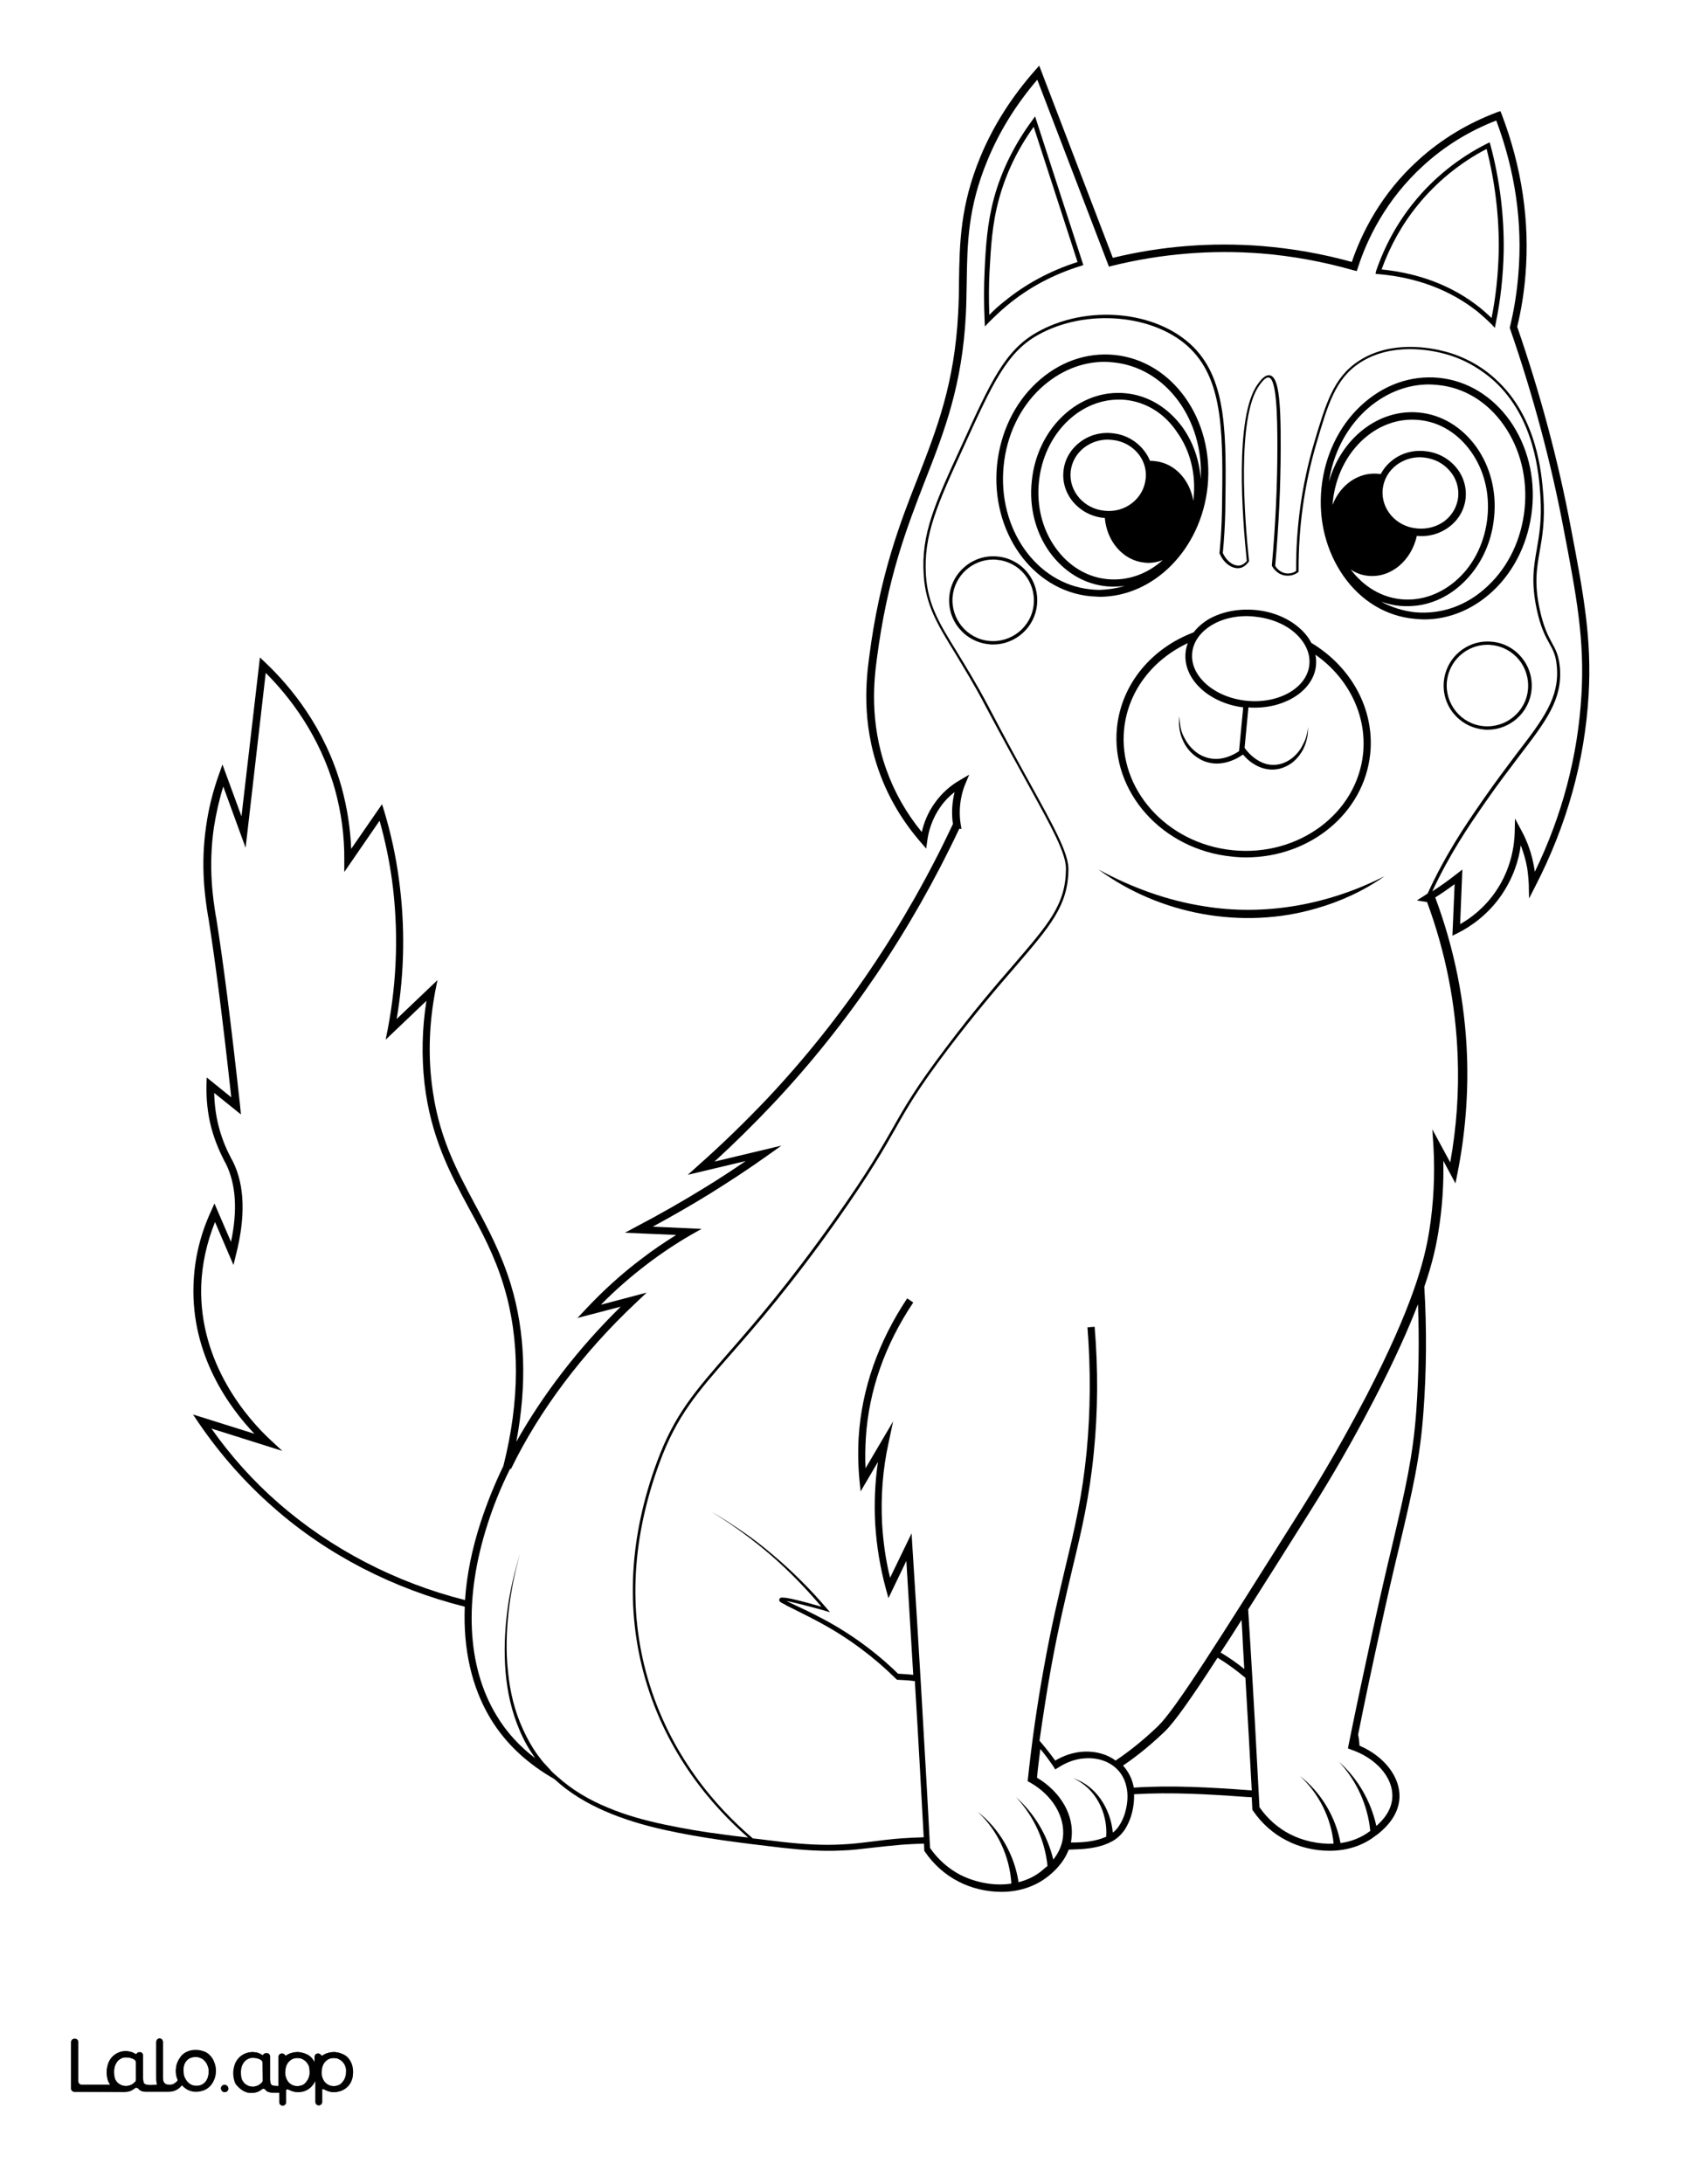 <?xml version="1.0" encoding="utf-8"?>
<!-- Generator: Adobe Illustrator 26.1.0, SVG Export Plug-In . SVG Version: 6.00 Build 0)  -->
<svg version="1.1"  id="Layer_1" data-name="Layer 1" xmlns="http://www.w3.org/2000/svg" xmlns:xlink="http://www.w3.org/1999/xlink" x="0px" y="0px"
	 viewBox="0 0 612 792" style="enable-background:new 0 0 612 792;" xml:space="preserve">
<rect x="0" y="0" width="612" height="792" fill="#808080" stroke="none"/>
<style type="text/css">
	.st0{fill:#FFFFFF;}
	.st1{fill:#010101;}
	.st2{fill:none;}
</style>
<g id="Black">
	<rect x="12.1" y="13" width="591.7" height="769.9"/>
</g>
<g id="Color">
	<path class="st0" d="M450.4,587.4c-2.7,4.3-5.2,8.2-7.6,11.8c3,1.8,5.9,3.8,8.6,6c-0.2-2.9-0.3-5.7-0.5-8.6
		C450.8,593.6,450.6,590.5,450.4,587.4z"/>
	<path class="st0" d="M111.3,747.9c-0.4-0.5-0.8-0.9-1.4-1.2c-0.2-0.1-0.4-0.2-0.6-0.3c-0.4-0.1-0.7-0.2-1.1-0.2
		c-0.8,0-1.5,0.1-2.1,0.3c-0.5,0.2-0.9,0.5-1.3,0.9c-0.8,0.9-1.3,2.1-1.4,3.6c0,0.7,0,1.4,0.2,2s0.5,1.2,0.8,1.7
		c0.4,0.5,0.8,0.9,1.4,1.2c0.5,0.3,1.2,0.5,1.8,0.5c0.6,0.1,1.3-0.1,1.9-0.3s1-0.5,1.4-1s0.8-1,1-1.6c0.3-0.7,0.4-1.4,0.4-2.1
		c0-0.7-0.1-1.3-0.2-2C112,749,111.7,748.4,111.3,747.9z"/>
	<path class="st0" d="M101,545c19,16.6,42.4,28.8,67.7,35.2c0.6-9,2.5-18.5,5.7-28.3c2.2-6.7,4.9-13.5,8.2-20.3
		c6-23.7,6.1-45.6,0.2-65.2c-3.3-11-8.1-19.9-12.8-28.5c-6.8-12.6-13.7-25.6-16-45c-1.1-9.9-0.9-19.9,0.7-30L139.9,377l0.8-4
		c3.4-18,3.9-36.1,1.5-53.9c-1-7.2-2.5-14.4-4.5-21.5l-12.8,18.6V312c0.1-8.8-1.1-17.5-3.4-25.8c-5.5-19.4-16.3-33.4-25.1-42.2
		l-7.3,63.4L81,285.2c-1.5,4.8-2.6,9.8-3.4,14.8c-2.1,14.5-0.3,26,0.7,32.2l0.1,0.4c2.6,16.3,5.3,37.4,8.7,68.3l0.3,3.2l-9.7-7.8
		c0.1,4.1,0.6,8.1,1.6,12c1.4,5.5,3.3,9.3,4.6,11.8c0.3,0.5,0.5,0.9,0.7,1.3c4.2,8.6,4.5,19.9,1,33.6l-0.9,3.7L78,443.1
		c-3,7.5-4.7,15.2-5,23c-0.9,28.6,17.3,48.8,25.2,56.1l4.2,3.9L76.7,518C83.6,527.8,91.8,537,101,545z"/>
	<path class="st0" d="M94.8,747c-0.4-0.2-0.7-0.4-1.1-0.5c-0.6-0.2-1.3-0.3-1.9-0.3s-1.3,0.1-1.8,0.4c-0.6,0.3-1,0.6-1.4,1.1
		s-0.7,1.1-0.9,1.7c-0.2,0.7-0.3,1.4-0.3,2.2c0,0.7,0.1,1.5,0.3,2.2c0.2,0.6,0.5,1,0.9,1.5s0.9,0.7,1.4,1c0.6,0.3,1.3,0.4,1.9,0.4
		c0.7,0,1.3-0.2,2-0.5c0.5-0.3,0.9-0.6,1.3-1c0.2-0.2,0.3-0.5,0.3-0.8v-6.3C95.4,747.6,95.2,747.2,94.8,747z"/>
	<path class="st0" d="M124.5,747.9c-0.4-0.5-0.8-0.9-1.4-1.2c-0.2-0.1-0.4-0.2-0.6-0.3c-0.4-0.1-0.7-0.2-1.1-0.2
		c-0.8,0-1.5,0.1-2.1,0.3c-0.5,0.2-0.9,0.5-1.3,0.9c-0.8,0.9-1.3,2.1-1.4,3.6c0,0.7,0,1.4,0.2,2s0.5,1.2,0.8,1.7
		c0.4,0.5,0.8,0.9,1.4,1.2c0.5,0.3,1.2,0.5,1.8,0.5c0.6,0.1,1.3-0.1,1.9-0.3s1-0.5,1.4-1s0.8-1,1-1.6c0.3-0.7,0.4-1.4,0.4-2.1
		c0.1-0.7,0-1.3-0.2-2C125.2,749,124.9,748.4,124.5,747.9z"/>
	<path class="st0" d="M67.8,754.8c0.4,0.5,0.9,0.9,1.5,1.2s1.2,0.4,1.9,0.4c0.7,0,1.3-0.1,1.9-0.4c0.6-0.2,1-0.6,1.4-1.1
		s0.7-1.1,0.9-1.7c0.2-0.7,0.3-1.4,0.3-2.1c0-0.7-0.1-1.4-0.4-2c-0.2-0.6-0.5-1.2-1-1.7c-0.4-0.5-0.9-0.9-1.5-1.1
		c-0.6-0.3-1.2-0.4-1.8-0.4c-1.5,0-2.6,0.5-3.4,1.4s-1.2,2.2-1.2,3.8c0,0.7,0.1,1.4,0.3,2.1C67,753.7,67.4,754.3,67.8,754.8z"/>
	<path class="st0" d="M0,792h612V0H0V792z M81.3,758.6c-0.6-0.1-1-0.5-1.1-1.1c-0.2-0.9,0.6-1.7,1.5-1.5c0.5,0.1,1,0.5,1.1,1.1
		C83,758,82.2,758.7,81.3,758.6z M127.5,754.6c-0.7,1.7-2.1,3-3.9,3.6c-0.9,0.3-1.8,0.4-2.8,0.4c-0.9,0-1.8-0.3-2.6-0.7l-0.8-0.4
		c-0.2-0.1-0.5,0.1-0.5,0.3v4.4c0,0.7-0.6,1.2-1.2,1.2l0,0c-0.7,0-1.2-0.6-1.2-1.2v-7.6c0-0.1-0.1-0.1-0.1,0
		c-0.4,0.8-1.6,2.8-3.8,3.6c-1.2,0.4-2.3,0.4-2.8,0.4c-0.9,0-1.8-0.3-2.6-0.7l-0.7-0.3c-0.3-0.1-0.7,0.1-0.7,0.4v4.3
		c0,0.7-0.6,1.2-1.2,1.2l0,0c-0.7,0-1.2-0.6-1.2-1.2v-3.5H99c-1.3,0-2.3-0.3-2.8-1.1c-0.2-0.3-0.8-0.5-1.2-0.2
		c-0.2,0.1-0.3,0.2-0.4,0.3s-0.3,0.2-0.5,0.3c-0.4,0.2-0.9,0.4-1.4,0.6c-0.5,0.1-1,0.2-1.5,0.2c-0.3,0-0.5,0-0.6,0
		c-2.4-0.2-4-2-4.4-2.4c-0.1-0.1-0.1-0.2-0.2-0.2l0,0c-0.1-0.1-0.2-0.2-0.3-0.3c0-0.1-0.1-0.1-0.1-0.2c0,0,0-0.1-0.1-0.1
		c-0.2-0.3-0.3-0.6-0.4-0.9c-0.3-0.9-0.5-2-0.5-3.1c0-1,0.2-2,0.5-3c0.3-0.9,0.8-1.7,1.4-2.4c1.3-1.4,3.1-2.2,5-2.2
		c0.8,0,1.6,0.2,2.3,0.4c0.4,0.2,0.8,0.3,1.1,0.6c0.2,0.1,0.5,0.1,0.6-0.1l0,0c0.3-0.6,1.3-0.5,1.4-0.5l0,0c0.5,0.1,0.9,0.6,0.9,1.1
		v7.9c0,0.7,0,1.8,0.4,2.3c0.1,0.1,0.1,0.1,0.2,0.2c0.4,0.4,1.6,0.4,2.6,0.4v-10.6c0-0.7,0.6-1.2,1.2-1.2l0,0c0.4,0,0.8,0.2,1,0.6
		c0.1,0.2,0.4,0.3,0.6,0.1c0.5-0.3,1-0.6,1.6-0.8c0.4-0.1,0.7-0.2,1.1-0.3c0,0,0,0,0.1,0c0.5-0.1,1.1-0.1,1.6-0.1
		c0.9,0.1,1.8,0.3,2.7,0.7c0.8,0.4,1.5,0.9,2.1,1.5c0.4,0.5,0.8,1.1,1.1,1.7v-2.2c0-0.7,0.6-1.2,1.2-1.2l0,0c0.4,0,0.8,0.2,1,0.6
		c0.2,0.2,0.5,0.3,0.7,0.1c0.5-0.3,1-0.6,1.6-0.8c0.4-0.1,0.7-0.2,1.1-0.3c0,0,0,0,0.1,0c0.5-0.1,1.1-0.1,1.6-0.1
		c0.9,0.1,1.8,0.3,2.7,0.7c0.8,0.4,1.5,0.9,2.1,1.5c0.6,0.7,1.1,1.5,1.3,2.3c0.3,0.9,0.4,1.9,0.4,3
		C128.1,752.7,127.9,753.7,127.5,754.6z M70.2,465.8c0.3-9.1,2.4-18.1,6.4-26.7l1.2-2.7l6,13.9c2.4-11.3,1.8-20.7-1.7-28
		c-0.2-0.4-0.4-0.8-0.7-1.3c-1.3-2.6-3.3-6.6-4.8-12.3c-1.3-5-1.8-10.1-1.7-15.4l0.1-2.6l8.9,7.2c-3.2-29.2-5.8-49.3-8.3-65.1
		l-0.1-0.4c-1-6.3-2.9-18.1-0.7-33c0.9-6.4,2.5-12.7,4.7-18.8l1.2-3.4l6.9,18.8l6.7-57.6l1.9,1.8c9.3,8.8,21.7,23.8,27.7,45.2
		c2,7.3,3.2,14.8,3.5,22.4l11.2-16.2l0.8,2.6c2.4,8,4.2,16.2,5.3,24.5c2.3,16.7,2.1,33.8-0.8,50.8l14.8-14.1l-0.8,4
		c-2.1,11.1-2.6,22.3-1.3,33.2c2.2,19,8.8,31.2,15.7,44.1c4.7,8.7,9.5,17.7,13,29c5.3,17.4,5.9,36.5,2,57.1
		c9.6-17.1,22.5-33.9,37.9-49l-15.7,4.1l3.1-3.3c6.2-6.6,13-12.8,20.2-18.2c4-3.1,8.2-5.9,12.5-8.6l-18.6-0.8l4.3-2.3
		c8.4-4.4,16.8-9.2,24.9-14.2c4.9-3,9.8-6.2,14.6-9.5l-21,5l3.9-3.5c8.6-7.6,17-15.8,24.9-24.1c27.3-29,50-62.6,67.4-99.6
		c-0.7-4.6-0.1-8.7,0.6-11.6c-1.9,1.5-3.6,3.2-5,5.2c-3.3,4.6-4.5,9.3-4.9,12.4l-0.4,2.9l-1.9-2.2c-6.7-7.7-11.8-16.3-15.1-25.5
		c-6.7-18.4-4.6-34.6-3.7-41.6c3.8-29.7,11.2-48.8,17.8-65.5c6.8-17.5,13.2-33.9,14.5-59.4c0.2-3.8,0.3-7.6,0.3-11.3
		c0.2-14.2,0.5-27.7,7.7-45.2c4.7-11.4,11.5-22,20-31.6l1.4-1.6l26.7,69.7c17.7-4.3,35.9-5.7,53.9-4.3c11.1,0.9,22.1,2.8,32.8,5.8
		c3.5-10.3,10.5-24.7,24.3-37.1c8.3-7.5,17.8-13.2,28.4-17.2l1.2-0.4l0.5,1.2c7.3,19.2,10.2,38.8,8.6,58.2c-0.5,6.3-1.5,12.6-3,18.8
		c8.3,24,14.9,48.5,19.5,73c4.6,24.1,7.6,40.1,6.4,60.6c-1.4,23.8-7.9,47.1-19.3,69.2l-2.3,4.5l-0.1-5.1c-0.1-2.1-0.3-4.1-0.6-6.1
		c-0.5-2.8-1.3-5.4-2.3-8.1c-0.7,5.3-2.7,11.8-7.1,18.2c-5,7.2-11.3,11.4-15.7,13.6l-2,1l0.8-18.7c-2.3,1.7-4.6,3.3-7,4.8v0.1
		c6.9,18.5,10.8,37.9,11.5,57.5c0.5,14.2-0.7,28.6-3.5,42.6l-0.7,3.5l-4.4-8.2c0.2,8.6-0.4,17.3-1.8,25.8c-0.8,5-2.1,11.2-5.1,19.9
		c0.9,15.1,0.8,30.3-0.3,45.2c-1.2,16.8-3.9,28.4-8.9,49.5c-2,8.3-4.2,17.8-6.8,29.7c-2.8,12.7-5.5,25.4-8,37.9c0,0.1,0,0.1,0,0.2
		c0.3,1.3,0.4,2.6,0.5,3.9c8.9,3.8,14.8,11.3,14.5,18.8c-0.3,7.2-6.1,11.9-8.3,13.6l-0.2,0.1c-5,4-11,5.6-16.9,5.6
		c-5.6,0-11.1-1.4-15.5-3.7c-4.8-2.4-9.1-6.2-12.3-10.9l-0.2-0.3v-0.4c-0.1-1.4-0.1-2.7-0.2-4.1c-0.6,0-1.2-0.1-1.9-0.1
		c-13.6-1-27.2-1.8-40.8-1c0.1,2.7-0.3,5.4-1.1,8c-0.6,1.8-1.4,3.6-2.5,5.2c-1.2,1.6-2.7,3-4.4,3.9c-3.5,1.9-7.3,2.5-11,2.8
		c-1.6,0.1-3.2,0.1-4.7,0.2c-2,5.2-5.9,8.4-7.4,9.6c-5,4-11,5.7-17,5.7c-5.6,0-11.1-1.4-15.5-3.7c-4.8-2.4-9.1-6.2-12.3-10.9
		l-0.2-0.3v-0.4c0-0.7-0.1-1.4-0.1-2.2c-2.7,0.1-5.4,0.2-8,0.4c-3.6,0.3-7.2,0.7-10.8,1.1c-3.6,0.4-7.3,0.9-10.9,1
		c-7.3,0.4-14.7-0.2-21.9-1c-14.4-1.7-28.9-3.4-43.1-6.6c-7.1-1.6-14.2-3.7-20.9-6.6c-6.7-2.9-13.1-6.7-18.5-11.7
		c-9.4-5.4-17.4-12.4-23.2-22c-6.8-11.3-9.9-25.1-9.3-40.5c-25.9-6.5-49.9-18.8-69.3-35.9c-10.3-9-19.4-19.3-27.2-30.7l-2.1-3.1
		l22.3,7C83.3,510.5,69.3,491.5,70.2,465.8z M25.8,740.4c0-0.7,0.6-1.2,1.2-1.2h0.2c0.7,0,1.2,0.6,1.2,1.2v14.3
		c0,0.7,0.6,1.2,1.2,1.2h10.5c-0.4-0.4-0.7-0.9-0.9-1.5c-0.3-0.9-0.5-2-0.5-3.1c0-1,0.2-2,0.5-3c0.3-0.9,0.8-1.7,1.4-2.4
		c1.3-1.4,3.1-2.2,5-2.2c0.8,0,1.6,0.2,2.3,0.4c0.4,0.2,0.8,0.3,1.1,0.6c0.2,0.1,0.5,0.1,0.6-0.1l0,0c0.3-0.6,1.3-0.5,1.4-0.5
		c0.5,0.1,0.9,0.6,0.9,1.1v7.9c0,0.7,0,1.8,0.4,2.3c0.1,0.1,0.1,0.1,0.2,0.2c0.7,0.6,3.3,0.4,4.2,0.3c0.1,0,0.2,0,0.4,0
		c0-0.1,0-0.1-0.1-0.1c-0.2-0.6-0.3-1.3-0.3-2.2v-13.3c0-0.7,0.6-1.2,1.2-1.2l0,0c0.7,0,1.2,0.6,1.2,1.2v13c0,1,0.2,1.6,0.6,2
		c0.4,0.5,1,0.6,1.8,0.6c0.3,0,0.7,0,1-0.1c0.9-0.3,1.8-1.1,2-1.6c0,0-0.2-0.5-0.3-0.8c-0.3-0.9-0.4-1.5-0.4-2.6
		c0-1.2,0.2-2.2,0.6-3.1c0.4-0.9,0.9-1.7,1.5-2.4c0.7-0.7,1.4-1.2,2.3-1.5c0.9-0.4,1.9-0.5,2.9-0.5s1.9,0.2,2.8,0.5s1.7,0.8,2.3,1.5
		c0.7,0.7,1.2,1.5,1.5,2.4c0.4,0.9,0.6,2,0.6,3.1s-0.2,2.2-0.6,3.1c-0.7,1.8-2,3.2-3.8,3.9c-0.9,0.4-1.9,0.5-2.8,0.5
		c-1,0-1.9-0.2-2.8-0.6c-0.7-0.3-1.9-1.2-2.3-1.8c-0.6,1-2.2,2-3.2,2.2c-0.5,0.1-1.1,0.2-1.6,0.2H53c-1.3,0-2.3-0.3-2.8-1.1
		c-0.2-0.3-0.8-0.5-1.2-0.2c-0.2,0.1-0.3,0.2-0.4,0.3c-0.1,0.1-0.3,0.2-0.5,0.3c-0.4,0.2-0.9,0.4-1.4,0.6c-0.5,0.1-1,0.2-1.5,0.2
		L27,758.5c-0.7,0-1.2-0.6-1.2-1.2V740.4z"/>
	<path class="st0" d="M42.5,755c0.4,0.5,0.9,0.7,1.4,1c0.6,0.3,1.3,0.4,1.9,0.4c0.7,0,1.3-0.2,2-0.5c0.5-0.3,0.9-0.6,1.3-1
		c0.2-0.2,0.3-0.5,0.3-0.8l0,0v-6.3c0-0.4-0.2-0.8-0.6-1c-0.4-0.2-0.7-0.4-1.1-0.5c-0.6-0.2-1.3-0.3-1.9-0.3c-0.6,0-1.3,0.1-1.8,0.4
		c-0.6,0.3-1,0.6-1.4,1.1s-0.7,1.1-0.9,1.7c-0.2,0.7-0.3,1.4-0.3,2.2c0,0.7,0.1,1.5,0.3,2.2C41.8,754.1,42.1,754.5,42.5,755z"/>
	<path class="st1" d="M27,758.5l18.2,0.1c0.5,0,1-0.1,1.5-0.2c0.5-0.1,1-0.3,1.4-0.6c0.2-0.1,0.3-0.2,0.5-0.3
		c0.1-0.1,0.3-0.2,0.4-0.3c0.3-0.3,0.9-0.1,1.2,0.2c0.6,0.8,1.5,1.1,2.8,1.1h8.2c0.5,0,1.1-0.1,1.6-0.2c1-0.2,2.6-1.2,3.2-2.2
		c0.4,0.6,1.6,1.5,2.3,1.8c0.9,0.4,1.8,0.6,2.8,0.6s1.9-0.2,2.8-0.5c1.8-0.7,3.1-2.1,3.8-3.9c0.4-0.9,0.6-2,0.6-3.1
		c0-1.2-0.2-2.2-0.6-3.1c-0.3-0.9-0.9-1.7-1.5-2.4c-0.7-0.7-1.4-1.2-2.3-1.5c-0.9-0.4-1.8-0.5-2.8-0.5s-1.9,0.2-2.9,0.5
		c-0.9,0.3-1.6,0.8-2.3,1.5c-0.6,0.6-1.1,1.4-1.5,2.4c-0.4,0.9-0.6,2-0.6,3.1s0.1,1.7,0.4,2.6c0.1,0.2,0.3,0.7,0.3,0.8
		c-0.2,0.6-1.1,1.4-2,1.6c-0.3,0.1-0.7,0.1-1,0.1c-0.7,0-1.4-0.1-1.8-0.6c-0.4-0.5-0.6-1-0.6-2v-13c0-0.7-0.6-1.2-1.2-1.2l0,0
		c-0.7,0-1.2,0.6-1.2,1.2v13.3c0,0.9,0.1,1.6,0.3,2.2c0,0.1,0,0.1,0.1,0.1c-0.1,0-0.2,0-0.4,0c-1,0.1-3.5,0.3-4.2-0.3
		c-0.1-0.1-0.1-0.1-0.2-0.2c-0.4-0.5-0.4-1.7-0.4-2.3v-7.9c0-0.5-0.4-1-0.9-1.1c-0.1,0-1-0.1-1.4,0.5l0,0c-0.1,0.2-0.4,0.3-0.6,0.1
		c-0.4-0.2-0.7-0.4-1.1-0.6c-0.7-0.3-1.4-0.4-2.3-0.4c-1.9,0-3.7,0.8-5,2.2c-0.6,0.7-1.1,1.5-1.4,2.4c-0.3,1-0.5,2-0.5,3
		c0,1.1,0.2,2.2,0.5,3.1c0.2,0.5,0.5,1,0.9,1.5H29.6c-0.7,0-1.2-0.6-1.2-1.2v-14.3c0-0.7-0.6-1.2-1.2-1.2H27c-0.7,0-1.2,0.6-1.2,1.2
		v16.8C25.8,757.9,26.3,758.5,27,758.5z M67.7,747.2c0.8-1,2-1.4,3.4-1.4c0.6,0,1.3,0.2,1.8,0.4c0.6,0.3,1.1,0.7,1.5,1.1
		c0.4,0.5,0.8,1.1,1,1.7c0.2,0.7,0.4,1.3,0.4,2s-0.1,1.4-0.3,2.1c-0.2,0.6-0.5,1.2-0.9,1.7s-0.9,0.8-1.4,1.1
		c-0.6,0.3-1.3,0.4-1.9,0.4s-1.3-0.1-1.9-0.4c-0.6-0.3-1.1-0.7-1.5-1.2s-0.7-1.1-1-1.7c-0.2-0.7-0.3-1.4-0.3-2.1
		C66.5,749.4,66.9,748.1,67.7,747.2z M41.6,749.2c0.2-0.6,0.5-1.2,0.9-1.7s0.9-0.8,1.4-1.1c0.6-0.3,1.2-0.4,1.8-0.4s1.3,0.1,1.9,0.3
		c0.4,0.1,0.8,0.3,1.1,0.5s0.6,0.6,0.6,1v6.3l0,0c0,0.3-0.1,0.6-0.3,0.8c-0.4,0.4-0.8,0.7-1.3,1c-0.6,0.3-1.3,0.5-2,0.5
		s-1.4-0.1-1.9-0.4c-0.5-0.3-1-0.5-1.4-1s-0.7-0.9-0.9-1.5c-0.2-0.7-0.3-1.4-0.3-2.2C41.3,750.6,41.4,749.9,41.6,749.2z"/>
	<path class="st1" d="M126.4,746.3c-0.6-0.7-1.3-1.2-2.1-1.5c-0.8-0.4-1.8-0.6-2.7-0.7c-0.5,0-1.1,0-1.6,0.1c0,0,0,0-0.1,0
		c-0.4,0.1-0.8,0.2-1.1,0.3c-0.6,0.2-1.1,0.4-1.6,0.8c-0.2,0.2-0.5,0.1-0.7-0.1c-0.2-0.3-0.6-0.6-1-0.6l0,0c-0.7,0-1.2,0.6-1.2,1.2
		v2.2c-0.3-0.6-0.7-1.2-1.1-1.7c-0.6-0.7-1.3-1.2-2.1-1.5c-0.8-0.4-1.8-0.6-2.7-0.7c-0.5,0-1.1,0-1.6,0.1c0,0,0,0-0.1,0
		c-0.4,0.1-0.8,0.2-1.1,0.3c-0.6,0.2-1.1,0.5-1.6,0.8c-0.2,0.1-0.4,0.1-0.6-0.1c-0.2-0.4-0.6-0.6-1-0.6l0,0c-0.7,0-1.2,0.6-1.2,1.2
		v10.6c-1,0-2.2,0-2.6-0.4c-0.1-0.1-0.1-0.1-0.2-0.2c-0.4-0.5-0.4-1.7-0.4-2.3v-7.9c0-0.5-0.4-1-0.9-1.1l0,0c-0.1,0-1-0.1-1.4,0.5
		l0,0c-0.1,0.2-0.4,0.3-0.6,0.1c-0.4-0.2-0.7-0.4-1.1-0.6c-0.7-0.3-1.4-0.4-2.3-0.4c-1.9,0-3.7,0.8-5,2.2c-0.6,0.7-1.1,1.5-1.4,2.4
		c-0.3,1-0.5,2-0.5,3c0,1.1,0.2,2.2,0.5,3.1c0.1,0.3,0.3,0.6,0.4,0.9c0,0,0,0.1,0.1,0.1c0,0.1,0.1,0.1,0.1,0.2
		c0.1,0.1,0.2,0.2,0.3,0.3l0,0c0,0,0.1,0.1,0.2,0.2c0.3,0.4,1.9,2.2,4.4,2.4c0.1,0,0.3,0,0.6,0c0.5,0,1-0.1,1.5-0.2
		c0.5-0.1,1-0.3,1.4-0.6c0.2-0.1,0.3-0.2,0.5-0.3c0.1-0.1,0.3-0.2,0.4-0.3c0.3-0.3,0.9-0.1,1.2,0.2c0.6,0.8,1.5,1.1,2.8,1.1h2.1v3.5
		c0,0.7,0.6,1.2,1.2,1.2l0,0c0.7,0,1.2-0.6,1.2-1.2V758c0-0.3,0.4-0.6,0.7-0.4l0.7,0.3c0.8,0.4,1.7,0.6,2.6,0.7
		c0.4,0,1.6,0.1,2.8-0.4c2.3-0.8,3.4-2.7,3.8-3.6c0-0.1,0.1,0,0.1,0v7.6c0,0.7,0.6,1.2,1.2,1.2l0,0c0.7,0,1.2-0.6,1.2-1.2v-4.4
		c0-0.3,0.3-0.5,0.5-0.3l0.8,0.4c0.8,0.4,1.7,0.6,2.6,0.7c0.9,0.1,1.9-0.1,2.8-0.4c1.7-0.6,3.1-1.9,3.9-3.6c0.4-0.9,0.6-1.9,0.7-3
		c0-1.1-0.1-2.1-0.4-3C127.4,747.8,127,747,126.4,746.3z M95.3,754.3c0,0.3-0.1,0.5-0.3,0.8c-0.4,0.4-0.8,0.7-1.3,1
		c-0.6,0.3-1.3,0.5-2,0.5s-1.4-0.1-1.9-0.4c-0.5-0.3-1-0.5-1.4-1s-0.7-0.9-0.9-1.5c-0.2-0.7-0.3-1.4-0.3-2.2c0-0.7,0.1-1.5,0.3-2.2
		c0.2-0.6,0.5-1.2,0.9-1.7s0.9-0.8,1.4-1.1c0.6-0.3,1.2-0.4,1.8-0.4c0.6,0,1.3,0.1,1.9,0.3c0.4,0.1,0.8,0.3,1.1,0.5
		c0.3,0.2,0.6,0.6,0.6,1L95.3,754.3z M112,753.6c-0.2,0.6-0.5,1.1-1,1.6c-0.4,0.4-0.9,0.8-1.4,1c-0.6,0.2-1.3,0.3-1.9,0.3
		s-1.2-0.2-1.8-0.5c-0.5-0.3-1-0.7-1.4-1.2s-0.7-1.1-0.8-1.7c-0.2-0.7-0.3-1.3-0.2-2c0.1-1.5,0.5-2.7,1.4-3.6
		c0.4-0.4,0.8-0.7,1.3-0.9c0.6-0.3,1.3-0.4,2.1-0.3c0.4,0,0.8,0.1,1.1,0.2c0.2,0.1,0.4,0.2,0.6,0.3c0.5,0.3,1,0.7,1.4,1.2
		s0.7,1.1,0.9,1.7c0.2,0.6,0.3,1.3,0.2,2C112.4,752.3,112.3,753,112,753.6z M125.2,753.6c-0.2,0.6-0.5,1.1-1,1.6
		c-0.4,0.4-0.9,0.8-1.4,1c-0.6,0.2-1.3,0.3-1.9,0.3s-1.2-0.2-1.8-0.5c-0.5-0.3-1-0.7-1.4-1.2s-0.7-1.1-0.8-1.7
		c-0.2-0.7-0.3-1.3-0.2-2c0.1-1.5,0.5-2.7,1.4-3.6c0.4-0.4,0.8-0.7,1.3-0.9c0.6-0.3,1.3-0.4,2.1-0.3c0.4,0,0.8,0.1,1.1,0.2
		c0.2,0.1,0.4,0.2,0.6,0.3c0.5,0.3,1,0.7,1.4,1.2s0.7,1.1,0.9,1.7c0.2,0.6,0.3,1.3,0.2,2C125.6,752.3,125.4,753,125.2,753.6z"/>
	<path class="st1" d="M81.7,756c-0.9-0.1-1.7,0.6-1.5,1.5c0.1,0.5,0.5,1,1.1,1.1c0.9,0.1,1.7-0.6,1.5-1.5
		C82.7,756.5,82.3,756.1,81.7,756z"/>
	<path class="st0" d="M441.7,601.1c-9.5,14.7-15.6,23.3-19.1,26.7c-4.7,4.5-9.7,8.7-15.2,12.4c1.8,2,3.1,4.4,3.7,7
		c0.1,0.3,0.1,0.6,0.2,1c13.8-0.9,27.6-0.1,41.3,0.9c0.5,0,1,0.1,1.5,0.1c-0.7-13.5-1.5-27.1-2.3-40.8
		C448.6,605.7,445.2,603.2,441.7,601.1z"/>
	<path class="st0" d="M498.5,507.5c-10.7,20.7-20.3,35.9-23.9,41.6c-8.4,13.3-15.6,24.8-21.8,34.5c0.3,4.3,0.5,8.6,0.8,12.8
		c1.2,19.6,2.3,39.5,3.3,58.9c2.9,4.2,6.8,7.6,11.1,9.8c4.5,2.3,10.2,3.7,15.8,3.4c-0.9-9.3-5.3-18.1-12.2-24.5
		c7.6,5.9,12.9,14.7,14.7,24.3c3.8-0.5,7.5-1.9,10.8-4.4c-0.9-9.2-4.9-18.2-11.4-25.1c6.8,6,11.6,14.2,13.6,23.3
		c2.4-2.1,5.6-5.6,5.8-10.5c0.3-7.1-5.9-14.1-15-17.2L489,634l0.2-1.1c2.8-14,5.9-28.3,9-42.6c2.6-11.9,4.8-21.4,6.8-29.7
		c4.9-20.9,7.6-32.5,8.8-49.1c0.9-12.7,1.1-25.7,0.6-38.6C510.9,482,505.9,493.2,498.5,507.5z"/>
	<path class="st0" d="M361.8,203c-0.5-0.1-1-0.1-1.5-0.1c-7.5,0-13.9,5.7-14.7,13.3c-0.8,8.1,5.1,15.4,13.2,16.2s15.4-5.1,16.2-13.2
		C375.8,211,369.9,203.8,361.8,203z"/>
	<path class="st0" d="M408.3,145c-0.8-0.1-1.6-0.1-2.5-0.1c-14.5,0-27.2,12.8-28.9,29.8c-0.9,8.7,1.2,17.2,6,23.9
		c4.7,6.6,11.4,10.7,18.8,11.4c7.2,0.7,14.3-1.7,20.1-6.9c-2.1,0.8-4.4,1.2-6.7,0.9c-7.7-0.8-13.6-7.7-14.3-16.2c-0.1,0-0.2,0-0.4,0
		c-8.9-0.9-15.5-8.5-14.6-17c0.4-4.1,2.5-7.8,5.9-10.4c3.3-2.6,7.6-3.8,11.9-3.3c6.3,0.6,11.4,4.7,13.6,10c0.6,0,1.1,0,1.7,0.1
		c7.2,0.7,12.7,6.7,14,14.4c0-0.3,0.1-0.7,0.1-1c0.9-8.7-1.2-17.2-6-23.9C422.4,149.8,415.7,145.8,408.3,145z"/>
	<path class="st0" d="M514,326.5l3-1.9c0.3-0.2,0.6-0.4,0.9-0.6c6.5-14.2,13.8-24.9,19.2-32.7l0.9-1.3c4.5-6.5,8.6-11.9,12.2-16.7
		c9.7-12.6,15.5-20.3,14.6-31.4c-0.3-4.2-1.4-6.2-2.8-8.7c-1.4-2.5-3.1-5.7-4.5-12.2c-2.1-9.8-1.1-15.6,0-21.8
		c0.9-5.3,1.9-10.8,1.3-19.5c-0.5-7.7-2-28.1-16.8-41.6c-3.6-3.2-9.6-7.6-17.9-9.8c-5.5-1.5-19.4-4.1-30.7,3.2
		c-9,5.8-11.7,15.3-15.9,29.5c-4.3,14.7-6.5,30.2-6.4,46v0.3l-0.2,0.2c-0.6,0.5-2.3,1.5-4.6,1.2c-3.1-0.4-4.6-3-4.8-3.4l-0.1-0.1
		V205c1.3-14.5,2-29,2-43c0-11.4-0.3-24.6-3.1-25.1c-1.3-0.3-2.9,2.1-3.5,2.9c-8.2,11.5-5.3,48.2-3.7,63.5v0.2l-0.1,0.2
		c-0.8,1.1-1.8,1.9-2.9,2.2c-2.8,0.7-6.1-1.5-7.6-5.1l-0.1-0.1v-0.1c0.5-5.1,0.8-10.3,0.9-15.4c0.4-27.1,0.7-46.6-11.3-58.6
		c-12.7-12.7-38.2-15-55.7-5c-11.1,6.3-16.3,17.6-26.5,40c-9.9,21.6-14.8,32.4-13.9,47c0.7,10.7,4.9,17.5,11.2,27.7
		c3.3,5.4,7,11.4,11.3,19.5c5.7,10.9,10.8,20.2,14.9,27.6c9.2,16.7,14.3,25.9,14.3,31.8c-0.1,13.2-6.6,20.6-19.3,35.4
		c-6.5,7.5-14.5,16.8-24.3,29.7c-11.2,14.8-14.9,21.4-19.3,29.2c-4.2,7.4-8.9,15.7-21,32.9c-16.9,23.9-29.5,38.3-38.7,48.8
		c-12.2,13.9-19.5,22.3-25.7,39.1c-10,27.1-11.5,53.3-4.4,78c8.1,28.1,25,47.1,38.2,58.3c3.6,0.4,7.2,0.9,10.8,1.3
		c7.2,0.8,14.4,1.3,21.5,0.9c7.1-0.3,14.3-1.7,21.6-2.2c2.7-0.2,5.4-0.3,8.1-0.4c-1-18.2-2-36.6-3.1-54.6c0-0.7-0.1-1.3-0.1-2
		c-2-0.3-4-0.4-6.1-0.5h-0.4l-0.3-0.3c-8-7.9-17.1-14.7-27-20.1c-2.5-1.4-5-2.6-7.5-3.9l-3.8-1.9c-0.6-0.3-1.3-0.6-1.9-1
		c-0.3-0.2-0.6-0.3-1-0.5c-0.2-0.1-0.3-0.2-0.5-0.3c-0.1-0.1-0.2-0.1-0.3-0.2l-0.2-0.2c-0.1-0.1-0.1-0.2-0.2-0.3
		c-0.1-0.2,0-0.5,0.1-0.7c0.1-0.1,0.2-0.2,0.2-0.2l0.1-0.1c0.2-0.1,0.3-0.1,0.5-0.1s0.4,0,0.6,0c0.4,0,0.8,0.1,1.1,0.1
		c0.7,0.1,1.4,0.3,2.1,0.4c1.4,0.3,2.8,0.7,4.1,1c2.2,0.6,4.3,1.2,6.5,1.8c-5.5-6.5-11.5-12.7-17.9-18.3c-6.9-6-14.3-11.4-22.1-16.2
		c4,2.3,7.8,4.8,11.6,7.4c3.8,2.6,7.4,5.4,10.9,8.4c7,5.9,13.5,12.4,19.5,19.4l1.1,1.3l-1.7-0.5c-2.7-0.8-5.5-1.5-8.2-2.2
		c-1.4-0.3-2.7-0.7-4.1-1c-0.7-0.1-1.3-0.3-2-0.4c0,0,0,0,0.1,0c0.6,0.3,1.3,0.6,1.9,0.9l3.8,1.8c2.6,1.2,5.1,2.5,7.6,3.8
		c10,5.3,19.2,12,27.3,19.9c1.8,0.1,3.7,0.2,5.5,0.4c-0.8-13.7-1.7-27.6-2.5-41.3l-6.5,13.5l-0.9-3.3c-2.1-7.7-3.4-15.6-3.9-23.6
		c-0.4-7.5-0.1-15.1,1-22.5l-6.3,10.7l-0.4-4c-0.5-5.2-0.6-10.4-0.3-15.6c1.1-17.6,7.1-34.6,17.6-50.4l2.2,1.5
		c-10.3,15.4-16.1,31.9-17.2,49.1c-0.2,3.6-0.3,7.3-0.1,11l10-17l-1.7,8c-2.1,9.6-2.8,19.4-2.3,29.1c0.4,6.6,1.3,13.2,2.9,19.6
		l7.8-16.1l0.3,5c1.1,16.7,2.1,33.6,3.1,50.2c1.1,19.4,2.3,39.2,3.3,58.9c2.9,4.2,6.8,7.6,11.1,9.8c5.2,2.6,12,4.1,18.4,3.1
		c-0.6-9.8-5-19.4-12.3-26.1c8,6.2,13.4,15.6,14.9,25.6c3.1-0.8,6-2.1,8.6-4.3c0.4-0.4,1.1-0.9,1.9-1.6c-0.9-9.1-4.9-18-11.4-24.9
		c6.6,5.8,11.4,13.8,13.5,22.6c1.6-2,3.1-4.7,3.5-8c0.9-7.5-3.8-15.4-12-20l-0.8-0.4l0.1-0.9c1.4-13.2,3.3-26.6,5.7-39.8
		c2.8-15.7,5.6-27.2,8-37.4c3.4-14.1,6-25.3,7.6-41.4c1.4-14.7,1.5-29.9,0.3-45.1l2.6-0.2c1.3,15.4,1.2,30.8-0.3,45.6
		c-1.6,16.3-4.4,28.1-7.7,41.8c-2.4,10.2-5.2,21.7-8,37.3c-1.5,8.5-2.8,17-4,25.4c2,2.3,3.9,4.7,5.7,7.2c3-1.8,6.3-2.9,9.7-3.2
		c3.8-0.3,7.8,0.4,11.2,2.5c0.3,0.2,0.6,0.4,1,0.7c5.5-3.7,10.6-7.9,15.4-12.5c6.4-6.2,21.5-30.3,51.7-78.2
		c3.6-5.7,13.1-20.9,23.8-41.4c17.1-33,21.2-49.4,22.9-60c1.6-10.1,2.1-20.5,1.5-30.9l-0.4-5.9l6.5,12c2.3-12.7,3.2-25.6,2.7-38.4
		c-0.7-19.1-4.4-37.9-11.1-56L514,326.5z M555.6,250.2c-0.8,8.2-7.8,14.4-15.9,14.4c-0.5,0-1.1,0-1.6-0.1
		c-8.8-0.9-15.2-8.7-14.3-17.5s8.7-15.2,17.5-14.3C550,233.5,556.5,241.4,555.6,250.2z M455.6,221.2c6.2,0.6,11.9,3,16,6.7
		c1.8,1.6,3.2,3.4,4.1,5.2c14.2,8.5,23,23.7,21.4,40.1c-2.2,21.7-21.9,37.7-45.1,37.7c-1.7,0-3.4-0.1-5.1-0.3
		c-25.3-2.5-44-23.5-41.7-46.7c1.6-16,12.7-28.9,27.8-34.6c1.4-1.8,3.2-3.4,5.5-4.8C443.3,221.8,449.3,220.6,455.6,221.2z
		 M376.2,219.3c-0.8,8.2-7.8,14.4-15.9,14.4c-0.5,0-1.1,0-1.6-0.1c-8.8-0.9-15.2-8.7-14.3-17.5c0.9-8.8,8.8-15.2,17.5-14.3
		C370.7,202.6,377.1,210.5,376.2,219.3z M395.5,216.2c-21.1-2.1-36.2-23.5-33.8-47.6c1.2-11.6,6.2-22.2,14.2-29.7
		c8.1-7.6,18.1-11.2,28.4-10.2c21.1,2.1,36.2,23.5,33.8,47.6c-2.3,22.8-19.5,40.1-39.2,40.1C397.8,216.3,396.6,216.3,395.5,216.2z
		 M477.5,329.4c-26.6,7.8-56.7,2.3-79-14.1c12,6.5,24.8,11.2,38.2,13.3c22.3,3.7,45.4-0.6,65.6-10.9
		C494.8,323,486.3,326.9,477.5,329.4z M487.4,208.9c-6.3-9-9.2-20.3-8-32c1.2-11.6,6.2-22.2,14.2-29.7c8.1-7.6,18.1-11.2,28.4-10.2
		c10.2,1,19.4,6.6,25.8,15.6c6.3,9,9.2,20.3,8,32c-1.2,11.6-6.2,22.2-14.2,29.7c-7.2,6.7-15.9,10.3-24.9,10.3
		c-1.1,0-2.3-0.1-3.4-0.2C502.9,223.5,493.7,217.9,487.4,208.9z"/>
	<path class="st0" d="M455.2,256.6c-0.8,0-1.5,0-2.3-0.1l-1.4,14.7l0.4,0.5c1.6,2.1,3.8,3.9,6.2,4.9c2.4,1,5.2,1,7.7,0
		s4.6-2.9,6.1-5.2c0.7-1.2,1.3-2.4,1.8-3.7c0.4-1.3,0.7-2.7,0.8-4.1c0,1.4,0,2.9-0.4,4.3c-0.3,1.4-0.8,2.8-1.5,4.1
		c-1.4,2.5-3.5,4.8-6.3,6c-2.7,1.3-6,1.4-8.9,0.3c-1.4-0.5-2.7-1.3-3.9-2.2c-0.9-0.7-1.8-1.6-2.6-2.5c-1,0.7-2,1.3-3.1,1.8
		c-1.4,0.6-2.8,1.1-4.3,1.3c-3,0.5-6.2-0.1-8.8-1.8c-2.6-1.6-4.6-4-5.7-6.7c-1.2-2.7-1.5-5.7-1.1-8.5c0,1.4,0.2,2.9,0.4,4.2
		c0.3,1.4,0.8,2.7,1.5,3.9c1.3,2.5,3.3,4.6,5.6,5.9c2.4,1.3,5.1,1.8,7.8,1.3c2.3-0.4,4.5-1.4,6.4-2.7h-0.1l1.5-15.8
		c-12.6-1.6-21.9-10.4-20.9-19.9c0.1-1.2,0.4-2.3,0.8-3.4c-12.6,5.9-21.7,17.3-23.1,31.2c-2.2,21.8,15.5,41.5,39.4,43.9
		s45.1-13.4,47.3-35.1c1.4-14.2-5.6-27.6-17.3-35.8c0.3,1.3,0.3,2.7,0.2,4C476.5,250.1,466.8,256.6,455.2,256.6z"/>
	<path class="st0" d="M185,532.7L185,532.7c-3.3,6.6-6,13.3-8.1,19.9c-8.7,26.9-7.6,51.6,3.2,69.4c3.7,6.2,8.5,11.3,14,15.5
		l-0.3-0.5c-2.1-3-3.9-6.2-5.3-9.6c-2.9-6.7-4.5-14-5.1-21.2c-0.6-7.3-0.3-14.6,0.6-21.8c0.9-7.2,2.6-14.3,4.7-21.2
		c-2,7-3.4,14.1-4.2,21.3s-1,14.5-0.2,21.7c0.7,7.2,2.4,14.3,5.4,20.8c1.5,3.3,3.2,6.4,5.3,9.3l1.6,2.1c0.5,0.7,1.2,1.3,1.8,2l1.8,2
		c0.6,0.6,1.3,1.2,2,1.8c5.3,4.8,11.6,8.5,18.2,11.2c6.6,2.8,13.6,4.7,20.7,6.2c7.1,1.5,14.2,2.7,21.4,3.6c3,0.4,5.9,0.8,8.9,1.1
		c-13.1-11.4-29.5-30.3-37.4-57.8c-7.1-24.9-5.7-51.4,4.4-78.6c6.3-17,13.7-25.4,25.9-39.4c9.7-11.1,21.7-24.9,38.6-48.7
		c12.2-17.2,16.8-25.5,21-32.8c4.4-7.8,8.2-14.5,19.4-29.3c9.8-13,17.8-22.3,24.3-29.8c13-15.1,19-22,19.1-34.8
		c0.1-5.7-5.3-15.3-14.1-31.3c-4.1-7.4-9.2-16.7-15-27.6c-4.2-8.1-8-14.1-11.2-19.5c-6.4-10.4-10.6-17.3-11.3-28.2
		c-1-14.9,4-25.8,14-47.5c10.3-22.6,15.5-33.9,26.9-40.4c18.2-10.4,43.7-8,56.9,5.2c12.3,12.3,12,32,11.6,59.3
		c-0.1,5.1-0.4,10.3-0.9,15.4c1.4,3.1,4.1,5,6.4,4.5c0.5-0.1,1.4-0.5,2.3-1.6c-1.6-15.5-4.5-52.2,3.9-64c0.8-1.1,2.6-3.7,4.5-3.3
		c2.9,0.6,4,7.7,3.9,26.1c0,14-0.7,28.5-2,43c0.3,0.5,1.6,2.4,4,2.7c1.7,0.2,3-0.4,3.6-0.9c-0.1-15.9,2.1-31.3,6.4-46
		c4.3-14.5,7.1-24.1,16.3-30.1c11.6-7.6,25.9-4.9,31.5-3.4c8.5,2.3,14.7,6.7,18.3,10.1c15.1,13.8,16.6,34.5,17.2,42.3
		c0.6,8.9-0.4,14.7-1.3,19.8c-1.1,6.3-2.1,11.8,0,21.4c1.4,6.4,3,9.4,4.4,12c1.4,2.5,2.5,4.6,2.9,9.1c0.9,11.5-5,19.2-14.8,32
		c-3.6,4.8-7.7,10.1-12.2,16.6l-0.9,1.3c-5.2,7.5-12.1,17.6-18.4,31.1c3-1.9,5.9-4,8.7-6.2l2.2-1.7l-0.8,19.8
		c3.9-2.2,8.8-5.9,12.8-11.7c5.9-8.5,6.9-17.3,7-21.7l0.1-4.9l2.3,4.3c2.3,4.2,3.8,8.6,4.6,13.2c0.1,0.6,0.2,1.2,0.3,1.8
		c10-20.6,15.6-42.1,16.9-64c1.2-20.2-1.8-36-6.4-60c-4.6-24.4-11.2-49-19.5-72.9l-0.1-0.4l0.1-0.4c1.5-6.2,2.5-12.5,3-18.8
		c1.6-18.7-1.1-37.5-8-55.9c-9.8,3.8-18.6,9.2-26.3,16.2c-13.9,12.6-20.7,27.2-23.9,37.2l-0.4,1.2L491,98
		c-10.9-3.1-22.2-5.2-33.5-6.1c-18.1-1.4-36.3,0.1-54.1,4.5l-1.1,0.3l-26-67.8c-7.7,9-13.8,18.8-18.1,29.3
		c-7.1,17.1-7.3,30.2-7.5,44.2c-0.1,3.7-0.1,7.5-0.3,11.4c-1.3,25.9-7.8,42.6-14.7,60.2c-6.8,17.5-13.8,35.5-17.6,64.9
		c-0.9,6.8-2.9,22.6,3.5,40.3c2.9,8.1,7.2,15.7,12.8,22.5c0.7-3.1,2.1-7,4.9-10.8c2.4-3.3,5.4-6,8.9-8l3.4-2l-1.5,3.6
		c-0.7,1.6-2.7,7.4-1.6,14.3l0.3,1.8l-0.8-0.1c-17.5,37.1-40.2,70.7-67.6,99.8c-6.8,7.2-13.9,14.2-21.2,20.9l24.3-5.8l-5.5,3.9
		c-6.6,4.7-13.5,9.2-20.4,13.5c-6.8,4.2-13.8,8.2-20.8,12l17.7,0.8l-3.9,2.2c-5.5,3.2-10.9,6.8-16,10.7c-5.9,4.5-11.4,9.3-16.6,14.6
		l16.6-4.4l-3.7,3.5c-19.5,18.3-35.2,39.2-45.5,60.4C185.1,532.6,185.1,532.6,185,532.7z M499.2,98.3c3.1-9.1,7.7-17.5,13.7-24.9
		c7.1-8.8,16.3-16.2,26.5-21.3l1-0.5l0.3,1c3.4,12.7,5,25.7,4.8,38.7c-0.2,8.7-1.1,17.4-2.9,26l-0.3,1.6l-1.1-1.2
		c-1.7-1.7-3.5-3.3-5.3-4.8c-9.8-7.7-21.8-12.3-35.8-13.5l-1.1-0.1L499.2,98.3z M357.2,97.9c0.4-8.3,0.9-16.8,3.4-26.1
		c2.7-9.9,7.4-19.4,13.9-28.2l1-1.4L393,96.1l-0.8,0.3c-10.1,3.1-19.1,7.9-26.9,14.4c-2.3,1.9-4.5,4-6.6,6.1l-1.4,1.5l-0.1-2
		C356.9,110.2,356.9,104,357.2,97.9z"/>
	<path class="st0" d="M529,209.8c6-5.6,9.7-13.5,10.6-22.2c0.9-8.7-1.2-17.2-6-23.9c-4.7-6.6-11.4-10.7-18.8-11.4
		c-15.5-1.6-29.5,11.7-31.3,29.7c0,0.4-0.1,0.7-0.1,1.1c2.8-7.3,9.4-12,16.6-11.3c0.3,0,0.6,0.1,0.9,0.1c1-1.9,2.4-3.6,4.2-5
		c3.3-2.6,7.6-3.8,11.9-3.3c4.3,0.4,8.2,2.4,11,5.6c2.8,3.2,4.1,7.3,3.7,11.4c-0.4,4.1-2.5,7.8-5.9,10.4c-2.9,2.2-6.4,3.4-10.1,3.4
		c-0.6,0-1.2,0-1.7-0.1l0,0c-2,9-9.4,15.3-17.6,14.5c-2.3-0.2-4.5-1-6.4-2.3c4.7,6.2,11.1,10.1,18.4,10.8
		C515.7,218,523.1,215.3,529,209.8z"/>
	<path class="st0" d="M408.1,212.4c-1.3,0.2-2.6,0.3-3.9,0.3c-0.9,0-1.8,0-2.8-0.1c-8.2-0.8-15.5-5.3-20.7-12.5
		c-5.1-7.2-7.4-16.3-6.4-25.6c1.9-19.3,17.2-33.6,34.1-31.9c8.2,0.8,15.5,5.3,20.7,12.5c3.8,5.4,6,11.8,6.5,18.6
		c1.1-21.7-12.7-40.4-31.7-42.3c-1.1-0.1-2.1-0.2-3.2-0.2c-8.4,0-16.5,3.4-23.2,9.6c-7.6,7.1-12.3,17.1-13.4,28.1
		c-2.3,22.7,11.8,42.8,31.5,44.8c1,0.1,2.1,0.2,3.1,0.2C402.1,213.8,405.2,213.3,408.1,212.4z"/>
	<path class="st0" d="M541.1,233.9c-0.5-0.1-1-0.1-1.5-0.1c-7.5,0-13.9,5.7-14.7,13.3c-0.8,8.1,5.1,15.4,13.2,16.2
		c8.1,0.8,15.4-5.1,16.2-13.2C555.1,241.9,549.2,234.7,541.1,233.9z"/>
	<path class="st0" d="M539.7,212.5c7.6-7.1,12.3-17.1,13.4-28.1c1.1-11-1.6-21.8-7.6-30.3c-5.9-8.4-14.4-13.6-23.9-14.5
		c-1.1-0.1-2.1-0.2-3.2-0.2c-8.4,0-16.5,3.4-23.2,9.6c-7,6.6-11.6,15.6-13.1,25.7c4.4-15.7,18-26.6,32.8-25.1
		c8.2,0.8,15.5,5.3,20.7,12.5c5.1,7.2,7.4,16.3,6.4,25.6c-0.9,9.3-5,17.8-11.4,23.8c-5.7,5.4-12.7,8.3-20,8.3c-0.9,0-1.8,0-2.8-0.1
		c-2.3-0.2-4.5-0.8-6.7-1.5c3.7,2,7.8,3.3,12.1,3.8C522.9,222.9,532.2,219.6,539.7,212.5z"/>
	<path class="st0" d="M541.1,115.3c1.6-7.9,2.4-16,2.6-24.1c0.2-12.5-1.3-25-4.4-37.2c-9.6,5-18.2,12-25,20.4
		c-5.7,7-10,14.8-13.1,23.3c13.8,1.4,25.8,6,35.6,13.8C538.3,112.7,539.7,114,541.1,115.3z"/>
	<path class="st0" d="M364.2,109.4c7.8-6.4,16.7-11.2,26.7-14.4L375,46c-5.9,8.2-10.1,17-12.6,26.2c-2.5,9.1-2.9,17.2-3.4,25.8
		c-0.3,5.4-0.3,10.8-0.1,16.2C360.5,112.5,362.3,110.9,364.2,109.4z"/>
	<path class="st0" d="M403.4,159.5c-0.5,0-1-0.1-1.5-0.1c-3.1,0-6.1,1-8.6,2.9c-2.8,2.2-4.5,5.2-4.9,8.7
		c-0.7,7.1,4.8,13.5,12.3,14.2c3.7,0.4,7.2-0.6,10-2.8s4.5-5.2,4.9-8.7C416.5,166.6,410.9,160.2,403.4,159.5z"/>
	<path class="st0" d="M524.1,188.9c2.8-2.2,4.5-5.2,4.9-8.7c0.3-3.4-0.7-6.8-3.1-9.5c-2.3-2.7-5.6-4.4-9.3-4.8c-0.5,0-1-0.1-1.5-0.1
		c-3.1,0-6.1,1-8.6,2.9c-2.8,2.2-4.5,5.2-4.9,8.7c-0.7,7.1,4.8,13.5,12.3,14.2C517.7,192,521.3,191,524.1,188.9z"/>
	<path class="st0" d="M452.2,254.1c11.7,1.2,22-4.7,22.8-13.1c0.4-4-1.4-8-5-11.3c-3.7-3.4-9-5.5-14.7-6.1c-1-0.1-2-0.2-3-0.2
		c-4.7,0-9.1,1.1-12.6,3.2c-4.2,2.5-6.8,6.1-7.2,10.1C431.6,245.1,440.5,252.9,452.2,254.1z"/>
	<path class="st0" d="M403.1,639.8c-2.8-1.8-6.3-2.5-9.7-2.2c-3.4,0.2-6.7,1.5-9.6,3.4l-1,0.6l-0.6-1c-1.5-2.2-3.1-4.4-4.8-6.4
		c-0.4,3.5-0.9,6.9-1.2,10.4c8.7,5.2,13.6,13.8,12.5,22.1c-0.1,0.5-0.1,1-0.2,1.4c1.3,0,2.5,0,3.8-0.1c3.2-0.2,6.3-0.8,9-2
		c0.6-8.6-3.8-17.6-12-21.2c8.4,2.7,13.6,11.1,14.4,19.7c0.8-0.6,1.5-1.3,2.1-2.2c0.9-1.3,1.7-2.9,2.2-4.5c1-3.3,1.4-6.8,0.6-10.1
		C407.9,644.5,406,641.6,403.1,639.8z"/>
	<path class="st2" d="M371.8,654.8C371.9,654.8,371.9,654.8,371.8,654.8"/>
	<path class="st2" d="M372,654.9C372.1,655,372.1,655,372,654.9"/>
	<path class="st2" d="M370,652.8c0.2,0.2,0.4,0.5,0.7,0.7"/>
	<path class="st2" d="M369.4,652.2c0.1,0.1,0.3,0.3,0.4,0.5"/>
	<path class="st2" d="M371.3,654.2c0.1,0.1,0.2,0.2,0.2,0.3"/>
	<path class="st2" d="M370.7,653.5c0.1,0.1,0.3,0.3,0.4,0.4"/>
	<path class="st2" d="M369.1,651.9l0.1,0.1"/>
</g>
</svg>
